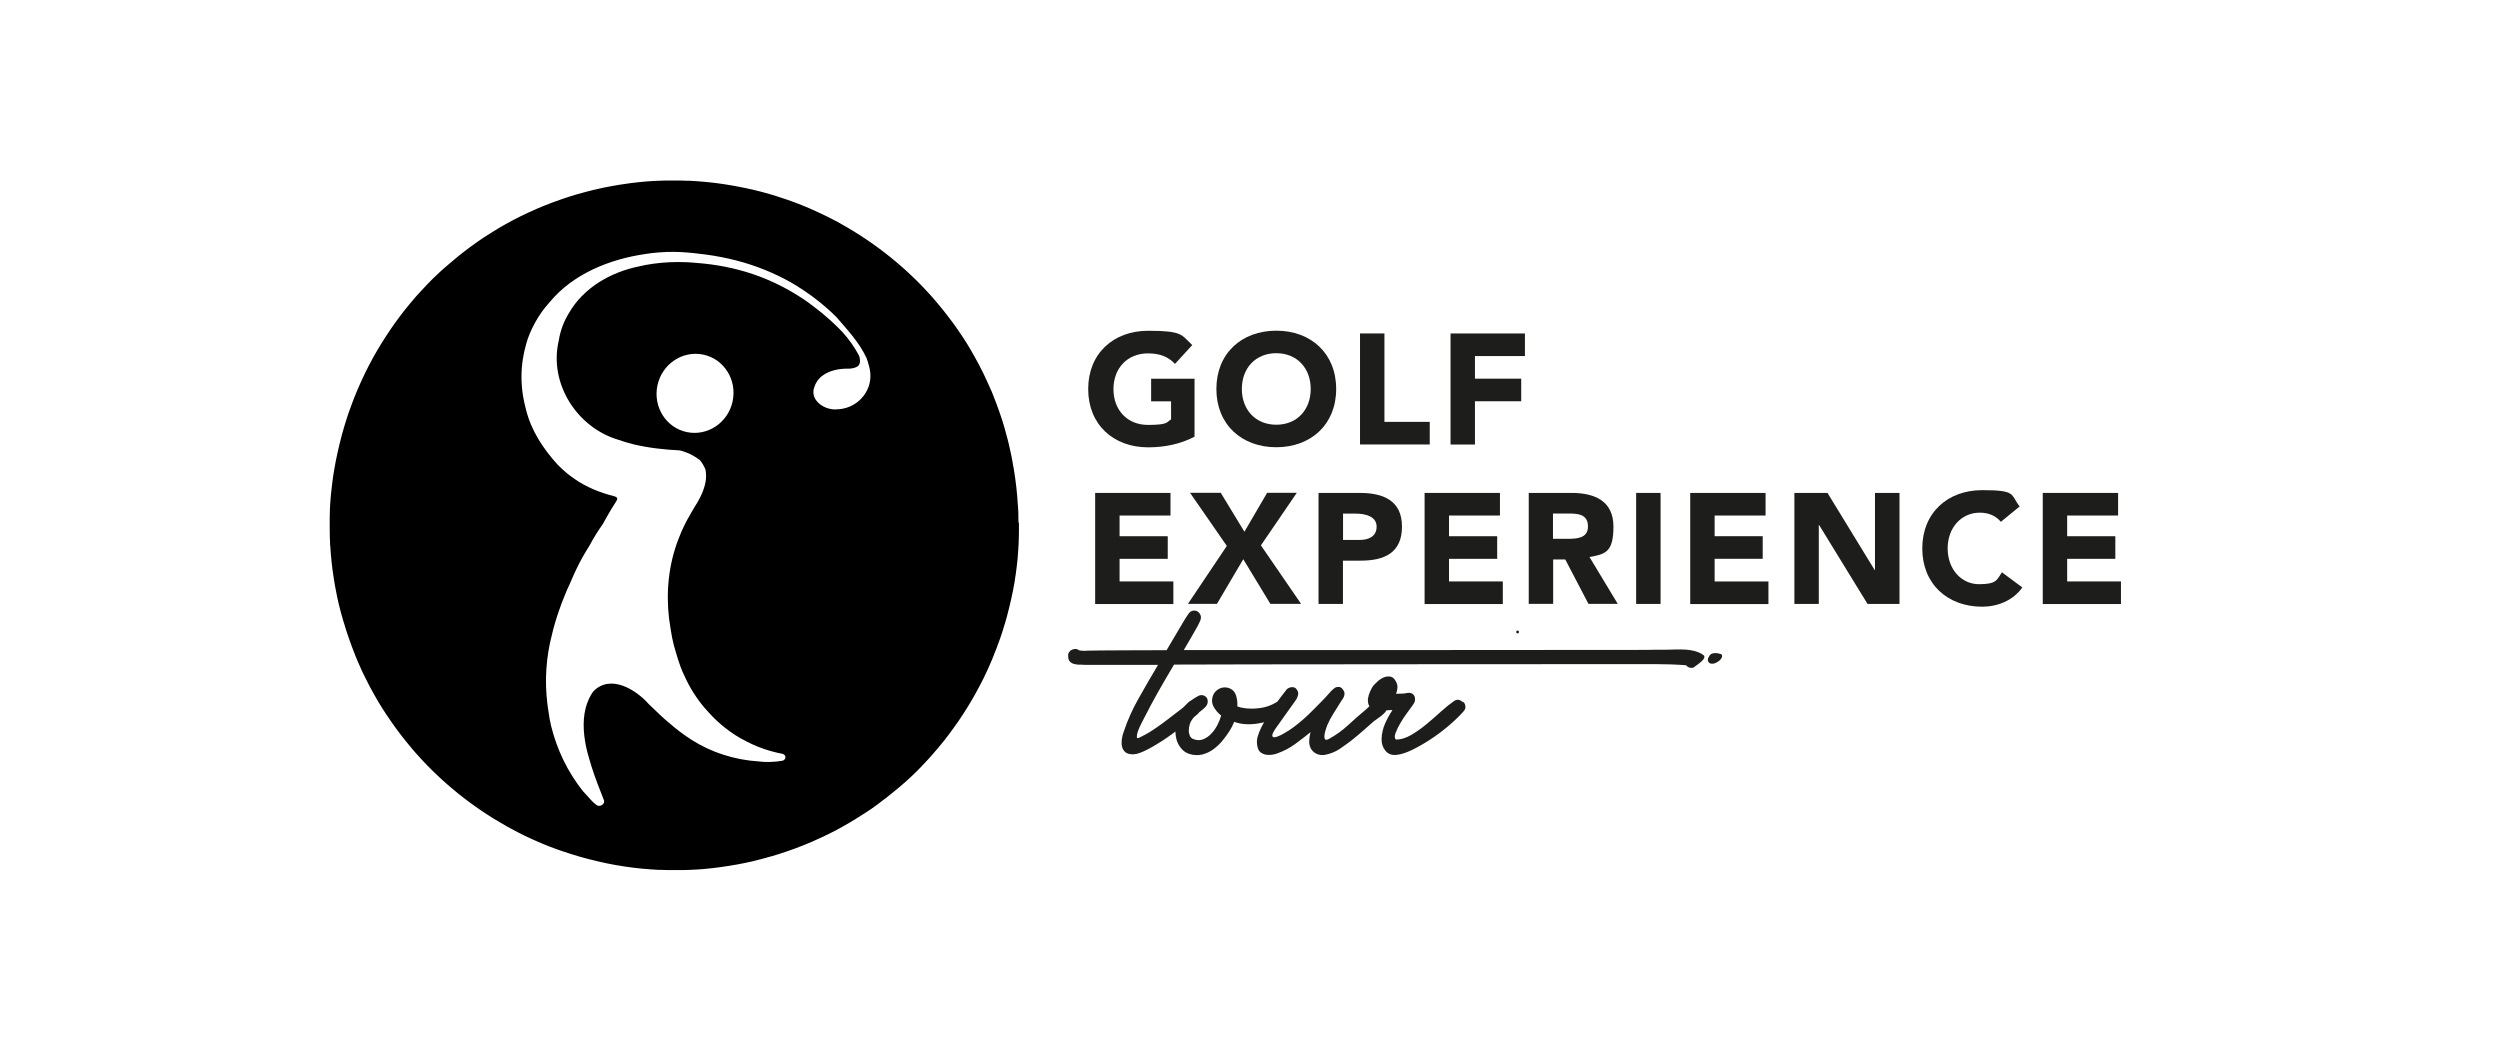 <?xml version="1.0" encoding="UTF-8"?>
<svg id="Vrstva_1" xmlns="http://www.w3.org/2000/svg" version="1.1" viewBox="0 0 2621.1 1101.5">
  <!-- Generator: Adobe Illustrator 29.8.1, SVG Export Plug-In . SVG Version: 2.1.1 Build 2)  -->
  <defs>
    <style>
      .st0 {
        fill: #1d1d1b;
      }
    </style>
  </defs>
  <path class="st0" d="M-1407.2,664.1c1.9,0,1.9-3,0-3s-1.9,3,0,3h0Z"/>
  <path class="st0" d="M1591.1-667.6c1.9,0,1.9-3,0-3s-1.9,3,0,3h0Z"/>
  <path class="st0" d="M1591.1,664.1c1.9,0,1.9-3,0-3s-1.9,3,0,3h0Z"/>
  <g>
    <g>
      <path class="st0" d="M1533.8,736.3c-1.1-1.2-2.4-2-4.1-2.5-1.7-.4-3.4,0-5.1,1.1-4.2,2.9-8.8,6.6-13.8,11.1-5,4.6-10.1,9-15.4,13.4-5.3,4.4-10.6,8.1-16.1,11.3-5.4,3.1-10.6,4.7-15.6,4.7-1.6-1.2-1.8-3.4-.6-6.7,1.2-3.3,2.9-6.8,5-10.4,2.1-3.6,4.3-6.9,6.4-9.8,2.1-2.9,3.3-4.6,3.7-5.1,1.7-2.1,3.1-4.2,4.3-6.2,1.3-2,1.4-4.4.6-7.1-.8-1.7-1.9-2.7-3.4-3.3-1.4-.5-2.8-.6-4.1-.3-1,.3-2.7.5-5.1.7-2.5.1-4.7.2-6.8.2.8-2.1,1.3-4.2,1.4-6.2.2-2-.2-4.1-1.3-6.2-1.6-3.3-3.6-5.2-6-5.6-2.4-.5-4.8-.1-7.2.9-2.4,1.1-4.6,2.5-6.6,4.4-2,1.9-3.5,3.4-4.5,4.6-.9,1.3-1.9,3.2-3,5.6-1.1,2.4-1.8,4.8-2.2,7.3-.4,2.5-.1,4.8.8,7.1.2.4.4.8.6,1.2-1.5,1.5-2.6,2.5-3.3,3.1-6.3,5.2-12.6,10.8-18.8,16.5-6.3,5.8-13,10.6-20.1,14.5-2.4,1.3-3.9,1.4-4.5.2-.5-1.2-.6-2.8-.3-4.8.3-2,.9-4.1,1.6-6.1.7-2,1.1-3.2,1.2-3.5,1.8-4.2,4-8.3,6.6-12.4,2.5-4.1,5-8,7.4-11.9.6-.9,1.2-1.8,1.9-2.8.7-1,1.3-2,1.7-3.2.5-1.1.6-2.3.5-3.5-.1-1.2-.6-2.4-1.6-3.6-1.3-2-2.9-2.9-4.8-2.8-1.9,0-3.5.6-4.6,1.7-1,.8-2.1,1.7-3.1,2.8-1.1,1.1-2.3,2.5-3.9,4.3-1.5,1.7-3.5,3.9-6,6.4-2.5,2.5-5.6,5.7-9.3,9.4-6.6,6.7-13.5,12.8-20.6,18-3.3,2.4-6.7,4.6-10.2,6.5-3.5,2-6.3,3.1-8.4,3.6-2.1.4-3.2-.2-3.2-1.9,0-1.7,1.8-5.1,5.6-10.2l19.6-27.5c.9-1.5,1.5-3.2,1.9-5,.4-1.8-.1-3.6-1.5-5.4-1.6-3.2-7-3.2-10.2-.4-3.5,4.4-6.9,8.8-10.2,13.3,0,0-.2.1-.3.2-5.9,3.6-12.1,5.8-18.7,6.5-6.6.8-12.4.6-17.4-.4-1.1-.2-2-.3-2.8-.6-.8-.2-1.7-.5-2.6-.8.1-3,0-5.8-.6-8.3-.7-4.2-2.2-7.2-4.6-9-2.4-1.8-5-2.7-7.8-2.7s-5.4.8-7.8,2.5c-2.4,1.7-4.1,3.9-5,6.8-1.3,4.1-.9,7.8,1,11.2,2,3.4,4.6,6.5,7.8,9-.8,3-2,6.2-3.8,9.7-1.8,3.5-3.9,6.5-6.4,9.2-2.5,2.7-5.4,4.7-8.6,6-3.2,1.3-6.6,1.2-10.1-.1-2-.7-3.3-2-4-3.8-.7-1.8-1.1-3.6-1-5.5,0-1.9.3-3.7.8-5.5.5-1.8.9-3.1,1.4-3.8,1-1.6,2-3.1,3.1-4.4,1.2-1,2.4-2,3.6-3,.8-.7,1.4-1.4,2-2.2.8-.7,1.6-1.3,2.4-1.9,1.7-1.3,3.2-2.7,4.5-4.1,1.2-1.4,1.9-2.9,2-4.7.3-3-.8-5.1-3.1-6.4-2.4-1.3-4.7-1.2-7,.1-2.5,1.3-4.8,2.8-7,4.4-1.2.6-2.4,1.4-3.4,2.4-1.8,1.9-3.6,3.6-5.3,5.3-6,4.7-11.1,8.6-15.5,11.9-4.3,3.3-8.2,6.2-11.6,8.5-3.4,2.4-6.5,4.4-9.3,6.1-2.8,1.6-5.6,3.1-8.5,4.5-2.3,1.4-3.5,1.3-3.6-.1-.1-1.4.2-3.4,1.1-6,.9-2.5,2.1-5.2,3.5-8,1.4-2.8,2.4-4.8,3.2-6.2,4.4-8.7,9.2-17.7,14.5-27.1,5.3-9.4,10.9-18.9,16.7-28.7,15.4-.3,492.1-.5,503.7-.5s22.6.4,33.2,1.2c1.6,2.4,5.1,3.3,7.8,2.4,4.5-3.6,15.3-9.9,9.9-13.4-10.8-7.2-25.1-5.4-38.7-5.3-7.2,0-14.3,0-21.2.2-7,.2-477.3.2-484.5.2.9-1.3,14.3-24.5,15-26,.7-1.5,1.4-3,2.1-4.5,1-2.2,1.2-4.3.5-6.1-.8-1.8-1.8-3.1-3.3-4-1.4-.8-3.1-1-4.9-.7-1.8.4-3.3,1.5-4.6,3.5-1.9,2.7-3.6,5.4-5.2,8.1-1.6,2.7-15.9,27.1-17.6,29.8-5.1,0-79.7.2-83,.5-3.3.3-6.4.2-9.2-.5-.9-.9-2.1-1.3-3.3-1.3s-2.5.3-3.7.8c-1.2.5-2.2,1.4-3,2.5-.8,1.1-1.2,2.5-1,4,0,2.5.5,4.5,1.6,5.7,1.2,1.3,2.6,2.2,4.4,2.7,1.8.5,3.7.8,5.8.8s4,0,5.7.2h76.7c-6.9,11.7-13.7,23.3-20.2,34.9-6.6,11.6-12,23.6-16.1,36.2-.8,2.1-1.3,4.5-1.7,7.2-.3,2.7-.3,5.2.3,7.5.5,2.3,1.7,4.2,3.4,5.7,1.7,1.5,4.5,2.3,8.2,2.3,3.7-.1,8.4-1.7,13.9-4.5,5.6-2.8,11.3-6.2,17.3-10.1,4.6-3,8.9-6.1,13.2-9.3h0c0,3.6.6,7.1,1.7,10.3,1.2,3.2,3,6.1,5.5,8.7,2.5,2.6,5.8,4.3,10.1,5.2,3.8.7,7.3.7,10.6-.1,3.3-.8,6.4-2.1,9.2-3.8,2.9-1.7,5.5-3.8,7.9-6.1,2.4-2.3,4.5-4.7,6.2-7.1,1.9-2.4,3.8-5,5.6-7.9,1.8-2.8,3.4-6,4.8-9.4,4,1.5,8.2,2.3,12.5,2.5,4.3.2,8.6-.1,12.8-.8,2-.3,4-.7,6-1.2-.9,1.5-1.7,3.1-2.6,4.7-1.6,3.2-3,6.6-4.1,10.2-1.1,3.7-1.1,7.5,0,11.6.6,2.4,1.8,4.2,3.4,5.3,1.7,1.1,3.5,1.9,5.5,2.2,2,.3,4.1.3,6.2,0,2.1-.3,4-.8,5.5-1.4,6.7-2.4,12.9-5.6,18.5-9.7,5.6-4.1,11.1-8.3,16.4-12.6-.9,3-1.4,6.2-1.5,9.5,0,5.1,1.7,9,5.1,11.6,3.4,2.6,7.4,3.5,12,2.6,5.5-1.1,10.4-3.1,14.9-6.1,4.4-3,8.6-6,12.5-9,4.1-3.3,8.1-6.6,11.8-9.9,3.7-3.3,7.6-6.7,11.5-10.1,1.2-.9,2.8-2.1,4.9-3.5,2.1-1.4,4-3,5.8-4.7,1-1,1.9-2.1,2.5-3.2,1.2-.1,2.4-.2,3.6-.3h2.7c-3,4.5-5.6,9.3-7.8,14.3-2.2,5-3.4,10.4-3.6,16.1-.1,4.8,1.3,8.9,4.2,12.4,2.9,3.4,6.8,4.8,12,4.1,4.4-.5,9.7-2.2,15.9-5.2,6.2-3,12.6-6.7,19.2-11,6.6-4.3,13-9.2,19.2-14.4,6.2-5.3,11.5-10.4,15.9-15.5,1.2-1.5,1.7-3.1,1.5-4.8-.2-1.7-.8-3.2-1.9-4.4Z"/>
      <path class="st0" d="M1804.6,685.8c-4.4-1.4-10.7-2-12.6,2.2-4,5.7,1.1,10.5,8.2,6.3,4.6-2.5,6.8-6.6,4.3-8.5Z"/>
    </g>
    <path class="st0" d="M1252.5,457.8c-15.1,7.9-31.7,11.2-48.8,11.2-36.3,0-62.8-23.8-62.8-61.1s26.5-61.1,62.8-61.1,34.7,4.1,46.3,15l-18.1,19.7c-6.9-7.2-15.3-11-28.3-11-21.9,0-36.2,15.8-36.2,37.5s14.3,37.5,36.2,37.5,19.4-3.1,24.2-5.8v-18.9h-20.9v-23.7h45.5v60.8Z"/>
    <path class="st0" d="M1338.1,346.7c36.3,0,62.8,23.8,62.8,61.1s-26.5,61.1-62.8,61.1-62.8-23.8-62.8-61.1,26.5-61.1,62.8-61.1ZM1338.1,445.3c21.9,0,36.1-15.8,36.1-37.5s-14.3-37.5-36.1-37.5-36.1,15.8-36.1,37.5,14.3,37.5,36.1,37.5Z"/>
    <path class="st0" d="M1425.9,349.6h25.6v92.7h47.5v23.7h-73.1v-116.4Z"/>
    <path class="st0" d="M1520.7,349.6h78.1v23.7h-52.4v23.7h48.5v23.7h-48.5v45.4h-25.6v-116.4Z"/>
    <path class="st0" d="M1148.2,516.8h79v23.7h-53.4v21.7h50.5v23.7h-50.5v23.7h56.4v23.7h-82v-116.4Z"/>
    <path class="st0" d="M1286.2,572.3l-38.5-55.6h32.2l24.8,40.8,23.8-40.8h31.1l-37.6,55.1,42.1,61.3h-32.2l-28.4-46.8-27.6,46.8h-30.4l40.8-60.8Z"/>
    <path class="st0" d="M1382.5,516.8h43.2c24.2,0,44.2,7.7,44.2,35.3s-18.6,35.7-43.1,35.7h-18.8v45.4h-25.6v-116.4ZM1408.1,566.1h17.1c9,0,18.1-3.1,18.1-14s-12.2-13.6-22-13.6h-13.2v27.6Z"/>
    <path class="st0" d="M1493.6,516.8h79v23.7h-53.4v21.7h50.5v23.7h-50.5v23.7h56.4v23.7h-82v-116.4Z"/>
    <path class="st0" d="M1602.7,516.8h45c23.9,0,43.9,8.2,43.9,35.3s-8.7,28.9-25.1,31.9l29.6,49.1h-30.7l-24.3-46.5h-12.7v46.5h-25.6v-116.4ZM1628.3,564.9h15.1c9.4,0,21.5-.3,21.5-13s-10.5-13.5-19.9-13.5h-16.8v26.5Z"/>
    <path class="st0" d="M1715.4,516.8h25.6v116.4h-25.6v-116.4Z"/>
    <path class="st0" d="M1772,516.8h79.1v23.7h-53.4v21.7h50.4v23.7h-50.4v23.7h56.4v23.7h-82v-116.4Z"/>
    <path class="st0" d="M1881.1,516.8h34.9l49.5,80.9h.3v-80.9h25.7v116.4h-33.5l-50.8-82.8h-.3v82.8h-25.6v-116.4Z"/>
    <path class="st0" d="M2097.7,547c-5.1-6.1-12.5-9.5-22-9.5-19.4,0-33.7,15.8-33.7,37.5s14.3,37.5,32.9,37.5,18.7-4.6,24-12.5l21.4,15.9c-9.7,13.8-26.1,20.2-42.1,20.2-36.3,0-62.8-23.8-62.8-61.1s26.5-61.1,62.8-61.1,29.4,4.4,39.3,17.1l-19.7,16.1Z"/>
    <path class="st0" d="M2141.7,516.8h79v23.7h-53.4v21.7h50.5v23.7h-50.5v23.7h56.4v23.7h-82v-116.4Z"/>
    <path d="M1067.8,547.6c0-2.2,0-4.4-.1-6.5,0-.6,0-1.1,0-1.7,0-2.7-.2-5.4-.4-8.1,0-.7,0-1.4-.2-2.2-.1-2-.3-4.1-.4-6.1,0-.9-.2-1.8-.2-2.7-.2-2-.4-4.1-.6-6.1,0-.7-.1-1.5-.2-2.2-.3-2.8-.6-5.5-1-8.2,0-.5-.1-1-.2-1.5-.3-2.3-.6-4.5-1-6.8-.1-.9-.3-1.8-.4-2.7-.3-2-.7-4-1.1-6-.1-.8-.3-1.7-.4-2.5-.5-2.8-1.1-5.5-1.6-8.3-.6-2.7-1.2-5.4-1.8-8.1-.2-.6-.3-1.3-.4-1.9-.6-2.6-1.3-5.3-2-7.9,0-.3-.2-.6-.3-.9-.6-2.4-1.3-4.7-1.9-7.1-.2-.6-.4-1.2-.5-1.8-.8-2.6-1.5-5.1-2.3-7.6-.2-.5-.3-1-.5-1.5-.7-2.2-1.4-4.3-2.2-6.5-.2-.6-.4-1.2-.6-1.7-.8-2.4-1.7-4.9-2.6-7.3-.2-.6-.4-1.2-.7-1.8-.8-2.1-1.6-4.1-2.4-6.2-.2-.5-.4-1.1-.6-1.6-.9-2.4-1.9-4.7-3-7-.3-.7-.6-1.3-.9-2-.9-2-1.8-4-2.7-6-.2-.4-.4-.9-.6-1.3-1-2.3-2.1-4.5-3.2-6.8-.3-.7-.7-1.4-1.1-2.1-1-2.1-2.1-4.1-3.1-6.2-.3-.5-.5-1-.8-1.5-1-2-2.1-3.9-3.2-5.8-.4-.7-.8-1.5-1.2-2.2-1.2-2.1-2.4-4.2-3.6-6.3-.3-.6-.7-1.1-1-1.7-1-1.7-2-3.3-3-5-.5-.7-.9-1.5-1.4-2.2-1.3-2-2.5-3.9-3.8-5.9-.5-.7-.9-1.4-1.4-2-1-1.5-2-3-3-4.4-.5-.8-1-1.5-1.5-2.2-1.3-1.9-2.6-3.7-4-5.6-.6-.8-1.1-1.5-1.7-2.2-1-1.4-2-2.7-3.1-4.1-.5-.7-1.1-1.4-1.6-2.1-1.4-1.8-2.8-3.5-4.2-5.3-.6-.8-1.3-1.6-1.9-2.3-1.1-1.3-2.1-2.6-3.2-3.9-.7-.8-1.4-1.7-2.1-2.5-1-1.2-2.1-2.4-3.1-3.6h0c-27.3-30.9-59.6-56.8-95.3-76.8-.1,0-.2-.1-.3-.2-1.3-.8-2.7-1.5-4-2.2-1.1-.6-2.2-1.2-3.2-1.7-1.4-.7-2.7-1.4-4.1-2.1-1.1-.6-2.2-1.1-3.3-1.7-1.3-.7-2.7-1.3-4.1-2-1.1-.6-2.3-1.1-3.4-1.6-1.3-.6-2.7-1.3-4.1-1.9-1.1-.5-2.3-1-3.5-1.6-1.4-.6-2.7-1.2-4.1-1.8-1.2-.5-2.3-1-3.5-1.5-1.4-.6-2.8-1.1-4.2-1.7-1.2-.5-2.4-.9-3.5-1.4-1.4-.6-2.8-1.1-4.2-1.6-1.2-.4-2.4-.9-3.6-1.3-1.4-.5-2.8-1-4.2-1.5-1.2-.4-2.4-.8-3.7-1.2-1.4-.5-2.8-1-4.2-1.4-1.3-.4-2.5-.8-3.7-1.2-2.6-.8-5.3-1.6-7.9-2.4-1.3-.4-2.6-.8-4-1.1-1.4-.4-2.7-.7-4.1-1.1-1.3-.3-2.7-.7-4-1-1.4-.3-2.7-.6-4.1-1-1.4-.3-2.7-.6-4.1-.9-1.4-.3-2.8-.6-4.1-.9-1.4-.3-2.8-.6-4.1-.8-1.4-.3-2.7-.5-4.1-.8-1.4-.3-2.8-.5-4.2-.8-1.3-.2-2.7-.5-4.1-.7-1.4-.2-2.9-.5-4.3-.7-1.3-.2-2.7-.4-4-.6-1.5-.2-3-.4-4.4-.6-1.3-.2-2.6-.3-4-.5-1.6-.2-3.1-.3-4.6-.5-1.3-.1-2.5-.3-3.8-.4-1.7-.1-3.4-.3-5.1-.4-1.1,0-2.2-.2-3.3-.3-2.8-.2-5.6-.3-8.4-.5-.7,0-1.5,0-2.2,0-2.1,0-4.2-.1-6.4-.2-1.1,0-2.2,0-3.4,0-1.7,0-3.5,0-5.2,0-1.2,0-2.4,0-3.7,0-1.7,0-3.3,0-5,0-1.3,0-2.5,0-3.8.1-1.6,0-3.3.1-4.9.2-1.3,0-2.6.1-3.9.2-1.6.1-3.3.2-4.9.3-1.3.1-2.5.2-3.8.3-1.6.1-3.3.3-4.9.5-1.3.1-2.5.2-3.8.4-1.7.2-3.4.4-5.1.6-1.2.2-2.4.3-3.7.5-1.8.2-3.5.5-5.3.8-1.1.2-2.3.3-3.4.5-2,.3-3.9.7-5.9,1-.9.2-1.9.3-2.8.5-2.9.5-5.9,1.1-8.8,1.7-2.8.6-5.5,1.2-8.2,1.9-.5.1-1,.2-1.5.3-2.6.6-5.2,1.3-7.8,2-.5.1-1,.3-1.5.4-2.6.7-5.2,1.4-7.8,2.2,0,0-.2,0-.3,0-2.6.8-5.2,1.6-7.8,2.4-.5.2-1,.3-1.5.5-2.5.8-5,1.7-7.5,2.5-.5.2-.9.3-1.3.5-2.5.9-4.9,1.7-7.3,2.6-.1,0-.3.1-.5.2-2.5.9-5,1.9-7.5,2.9-.5.2-1,.4-1.5.6-2.4,1-4.8,2-7.2,3-.4.2-.9.4-1.3.6-2.3,1-4.6,2-6.9,3.1-.2.1-.5.2-.7.3-2.4,1.1-4.8,2.2-7.1,3.4-.5.2-1,.5-1.5.7-2.3,1.2-4.6,2.3-6.8,3.5-.4.2-.8.4-1.2.6-2.2,1.2-4.3,2.3-6.4,3.5-.3.2-.6.3-.9.5-2.2,1.3-4.5,2.6-6.7,3.8-.5.3-1,.6-1.4.9-2.2,1.3-4.4,2.6-6.5,4-.4.2-.7.5-1.1.7-2,1.3-4,2.5-6,3.8-.3.2-.6.4-1,.6-2.1,1.4-4.2,2.8-6.3,4.3-.5.3-1,.7-1.4,1-2.1,1.4-4.1,2.9-6.1,4.4-.4.3-.7.5-1.1.8-1.8,1.4-3.7,2.8-5.5,4.2-.4.3-.7.5-1.1.8-2,1.5-3.9,3.1-5.8,4.6-.5.4-1,.8-1.4,1.2-1.9,1.6-3.8,3.1-5.7,4.8-.3.3-.6.6-1,.8-1.7,1.5-3.4,3-5.1,4.4-.4.4-.8.7-1.2,1-1.8,1.6-3.6,3.3-5.4,4.9-.5.5-.9.9-1.4,1.3-1.8,1.7-3.6,3.4-5.3,5.1-.3.3-.6.6-.9.9-1.6,1.5-3.1,3.1-4.6,4.7-.4.4-.8.8-1.2,1.3-1.6,1.7-3.3,3.5-4.9,5.2-.5.5-.9,1-1.4,1.5-1.7,1.8-3.3,3.6-4.9,5.4-.3.3-.5.6-.8,1-1.4,1.6-2.8,3.3-4.2,4.9-.4.5-.8,1-1.2,1.5-1.5,1.8-3,3.6-4.5,5.5-.4.5-.9,1.1-1.3,1.6-1.4,1.8-2.9,3.7-4.3,5.6-.3.4-.6.7-.8,1.1-1.3,1.7-2.6,3.4-3.8,5.2-.4.5-.8,1.1-1.2,1.6-1.4,1.9-2.7,3.8-4,5.8-.4.6-.8,1.2-1.2,1.8-1.3,1.8-2.5,3.7-3.7,5.6-.3.4-.6.9-.9,1.4-1.2,1.8-2.3,3.6-3.5,5.5-.4.6-.7,1.2-1.1,1.8-1.2,2-2.4,4-3.6,6-.4.6-.7,1.2-1.1,1.9-1.1,1.9-2.1,3.7-3.2,5.6-.3.5-.6,1-.8,1.5-1.1,1.9-2.1,3.9-3.1,5.8-.3.6-.7,1.3-1,1.9-1.1,2.1-2.1,4.1-3.1,6.2-.3.6-.6,1.3-.9,1.9-.9,1.9-1.8,3.8-2.7,5.7-.2.5-.5,1-.7,1.5-.7,1.5-1.3,3-2,4.5h0c-.9,2-1.8,4.1-2.7,6.2h0c-.4,1-.8,2-1.2,3-.3.8-.7,1.7-1.1,2.6-.9,2.3-1.9,4.7-2.7,7-.3.6-.5,1.3-.7,2-.7,1.8-1.3,3.6-2,5.4-.3.9-.7,1.9-1,2.8-.6,1.6-1.1,3.2-1.6,4.8-.3.9-.6,1.8-.9,2.8-.7,2.1-1.3,4.1-1.9,6.2-.2.6-.3,1.1-.5,1.7-.7,2.3-1.3,4.6-2,7-.3.9-.5,1.8-.7,2.7-.4,1.7-.9,3.4-1.3,5.1-.2.9-.5,1.9-.7,2.8-.5,1.9-.9,3.7-1.3,5.6-.2.7-.3,1.4-.5,2.1-.6,2.5-1.1,5-1.6,7.6-.2.8-.3,1.6-.5,2.4-.3,1.8-.7,3.7-1,5.5-.2.9-.3,1.9-.5,2.8-.3,1.8-.6,3.7-.9,5.5-.1.8-.3,1.6-.4,2.5-.4,2.6-.7,5.2-1,7.8,0,.6-.1,1.1-.2,1.7-.2,2.1-.5,4.2-.7,6.3-.1.9-.2,1.8-.3,2.7-.2,1.9-.3,3.7-.5,5.6,0,.9,0,1.7-.2,2.6-.2,2.5-.3,5-.4,7.6,0,.2,0,.3,0,.5-.1,2.7-.2,5.4-.2,8,0,.8,0,1.7,0,2.5,0,1.9,0,3.9,0,5.8,0,.9,0,1.8,0,2.7,0,2.2,0,4.3.1,6.5,0,.6,0,1.1,0,1.7,0,2.7.2,5.4.3,8.1,0,.7,0,1.4.2,2.2.1,2,.3,4.1.4,6.1,0,.9.1,1.8.2,2.7.2,2,.4,4.1.6,6.1,0,.7.2,1.5.2,2.2.3,2.7.6,5.5,1,8.2,0,.5.1,1,.2,1.5.3,2.3.6,4.5,1,6.8.1.9.3,1.7.4,2.6.3,2,.6,4,1,6,.2.8.3,1.7.5,2.5.5,2.8,1.1,5.5,1.6,8.3.6,2.7,1.2,5.4,1.8,8.1.2.6.3,1.3.5,1.9.6,2.6,1.3,5.3,2,7.9,0,.3.2.6.3.9.6,2.4,1.3,4.7,2,7.1.2.6.3,1.2.6,1.8.7,2.6,1.5,5.1,2.3,7.6.1.5.3,1,.5,1.5.7,2.2,1.4,4.3,2.2,6.5.2.6.4,1.2.6,1.7.9,2.4,1.7,4.9,2.6,7.3.2.6.5,1.2.7,1.8.8,2.1,1.6,4.1,2.4,6.2.2.5.4,1.1.6,1.6,1,2.4,1.9,4.7,2.9,7,.3.7.6,1.3.9,2,.9,2,1.8,4,2.7,6.1.2.4.4.8.6,1.3,1.1,2.3,2.2,4.5,3.3,6.8.3.7.7,1.4,1.1,2.1,1,2.1,2.1,4.1,3.1,6.2.3.5.5,1,.8,1.5,1,1.9,2.1,3.9,3.2,5.8.4.7.8,1.5,1.2,2.2,1.2,2.1,2.4,4.2,3.6,6.3.3.6.7,1.1,1,1.7,1,1.7,2,3.3,3,4.9.5.8.9,1.5,1.4,2.2,1.2,2,2.5,3.9,3.8,5.9.4.7.9,1.4,1.4,2,1,1.5,2,3,3,4.4.5.7,1,1.5,1.5,2.2,1.3,1.9,2.7,3.7,4,5.6.5.8,1.1,1.5,1.7,2.3,1,1.4,2,2.7,3.1,4.1.5.7,1.1,1.4,1.6,2.1,1.4,1.8,2.8,3.5,4.2,5.3.6.8,1.3,1.6,1.9,2.3,1.1,1.3,2.1,2.6,3.2,3.9.7.8,1.4,1.7,2.1,2.5,1,1.2,2.1,2.4,3.1,3.6h0c27.3,30.9,59.6,56.8,95.3,76.8h0c.1,0,.2.1.3.2,1.3.8,2.7,1.5,4.1,2.2,1.1.6,2.1,1.2,3.2,1.7,1.3.7,2.7,1.4,4,2.1,1.1.6,2.2,1.1,3.3,1.7,1.3.7,2.7,1.3,4,2,1.1.5,2.3,1.1,3.4,1.6,1.4.6,2.7,1.3,4.1,1.9,1.1.5,2.3,1,3.4,1.5,1.4.6,2.8,1.2,4.1,1.8,1.2.5,2.3,1,3.5,1.5,1.4.6,2.8,1.1,4.1,1.7,1.2.5,2.4.9,3.6,1.4,1.4.5,2.8,1.1,4.2,1.6,1.2.4,2.4.9,3.6,1.3,1.4.5,2.8,1,4.2,1.5,1.2.4,2.4.8,3.7,1.2,1.4.5,2.8,1,4.2,1.4,1.2.4,2.5.8,3.8,1.2,2.6.8,5.2,1.6,7.9,2.4,1.3.4,2.6.8,4,1.1,1.4.4,2.8.7,4.1,1.1,1.3.3,2.7.7,4,1,1.4.3,2.7.7,4.1,1,1.4.3,2.7.7,4.1,1s2.7.6,4.1.9c1.4.3,2.8.6,4.1.9,1.4.3,2.7.5,4.1.8,1.4.3,2.8.5,4.2.8,1.4.2,2.7.5,4.1.7,1.4.2,2.9.5,4.3.7,1.3.2,2.7.4,4,.6,1.5.2,2.9.4,4.4.6,1.3.2,2.6.4,4,.5,1.5.2,3.1.3,4.6.5,1.3.1,2.6.3,3.8.4,1.7.1,3.4.3,5.1.4,1.1,0,2.2.2,3.4.3,2.8.2,5.6.3,8.4.5.8,0,1.5,0,2.2,0,2.1,0,4.2.2,6.4.2,1.1,0,2.2,0,3.4,0,1.7,0,3.5,0,5.2,0s2.4,0,3.7,0c1.7,0,3.3,0,5,0,1.3,0,2.5,0,3.8-.1,1.6,0,3.2-.1,4.9-.2,1.3,0,2.6-.1,3.9-.2,1.6-.1,3.3-.2,4.9-.3,1.3,0,2.5-.2,3.8-.3,1.6-.1,3.3-.3,4.9-.5,1.3-.1,2.5-.3,3.8-.4,1.7-.2,3.4-.4,5.1-.6,1.2-.2,2.5-.3,3.7-.5,1.8-.2,3.5-.5,5.3-.8,1.2-.2,2.3-.4,3.5-.5,1.9-.3,3.9-.7,5.9-1,1-.2,1.9-.3,2.9-.5,2.9-.5,5.8-1.1,8.7-1.7,2.7-.6,5.5-1.2,8.2-1.8.5-.1,1-.2,1.5-.4,2.6-.6,5.2-1.3,7.8-2,.5-.2,1-.3,1.5-.4,2.6-.7,5.2-1.4,7.8-2.2,0,0,.2,0,.3,0,2.6-.8,5.2-1.6,7.8-2.4.5-.2,1-.3,1.5-.5,2.5-.8,5-1.7,7.5-2.5.5-.2.9-.3,1.4-.5,2.5-.9,4.9-1.7,7.3-2.6.2,0,.3-.1.5-.2,2.5-1,5-1.9,7.5-2.9.5-.2,1-.4,1.5-.6,2.4-1,4.8-2,7.2-3,.4-.2.8-.4,1.3-.6,2.3-1,4.6-2,6.9-3.1.2-.1.5-.2.7-.3,2.4-1.1,4.8-2.2,7.1-3.4.5-.2,1-.5,1.5-.7,2.3-1.1,4.6-2.3,6.9-3.5.4-.2.8-.4,1.2-.6,2.1-1.1,4.3-2.3,6.4-3.5.3-.2.6-.3.8-.5,2.2-1.3,4.5-2.5,6.7-3.8.5-.3,1-.6,1.5-.9,2.2-1.3,4.3-2.6,6.5-4,.4-.2.8-.5,1.1-.7,2-1.3,4-2.5,6-3.8.3-.2.7-.4,1-.6,2.1-1.4,4.2-2.8,6.3-4.2.5-.3,1-.7,1.5-1,2.1-1.4,4.1-2.9,6.1-4.4.3-.3.7-.5,1-.8,1.9-1.4,3.7-2.8,5.5-4.2.4-.3.7-.6,1.1-.8,2-1.5,3.9-3.1,5.8-4.6.5-.4,1-.8,1.5-1.2,1.9-1.6,3.8-3.1,5.7-4.7.3-.3.6-.6,1-.8,1.7-1.5,3.4-2.9,5.1-4.4.4-.3.8-.7,1.2-1,1.8-1.6,3.6-3.3,5.4-4.9.5-.4.9-.9,1.4-1.3,1.8-1.7,3.5-3.4,5.3-5.1.3-.3.6-.6.9-.9,1.6-1.6,3.1-3.1,4.6-4.7.4-.4.8-.8,1.2-1.3,1.7-1.7,3.3-3.5,4.9-5.2.4-.5.9-1,1.4-1.5,1.6-1.8,3.2-3.6,4.8-5.4.3-.3.6-.6.8-1,1.4-1.6,2.8-3.3,4.3-4.9.4-.5.8-1,1.2-1.5,1.5-1.8,3-3.7,4.5-5.5.4-.5.9-1.1,1.3-1.6,1.5-1.9,2.9-3.7,4.3-5.6.3-.4.5-.7.8-1.1,1.3-1.7,2.6-3.4,3.8-5.2.4-.6.8-1.1,1.2-1.7,1.4-1.9,2.7-3.8,4.1-5.7.4-.6.8-1.2,1.2-1.8,1.3-1.8,2.5-3.7,3.7-5.6.3-.5.6-.9.9-1.4,1.2-1.8,2.3-3.6,3.5-5.5.4-.6.8-1.2,1.1-1.8,1.2-2,2.4-4,3.6-6,.4-.6.7-1.2,1.1-1.9,1.1-1.9,2.2-3.7,3.2-5.6.3-.5.5-1,.8-1.5,1.1-1.9,2.1-3.9,3.1-5.8.3-.6.7-1.3,1-1.9,1.1-2.1,2.1-4.1,3.2-6.2.3-.6.6-1.3.9-1.9.9-1.9,1.8-3.8,2.7-5.7.2-.5.5-1,.7-1.5.7-1.5,1.4-3,2-4.5h0c.9-2,1.8-4.1,2.7-6.2h0c.4-1,.8-2,1.2-3,.3-.9.7-1.7,1-2.6,1-2.3,1.9-4.7,2.8-7,.3-.6.5-1.3.7-2,.6-1.8,1.3-3.6,2-5.4.3-.9.7-1.9,1-2.8.5-1.6,1.1-3.2,1.6-4.8.3-.9.6-1.8.9-2.8.7-2.1,1.3-4.1,1.9-6.2.2-.6.3-1.1.5-1.6.7-2.3,1.4-4.7,2-7,.3-.9.5-1.8.7-2.7.5-1.7.9-3.4,1.3-5.1.2-.9.5-1.9.7-2.8.4-1.9.9-3.8,1.3-5.6.1-.7.3-1.4.5-2.1.5-2.5,1.1-5,1.6-7.6.2-.8.3-1.6.5-2.4.3-1.8.7-3.7,1-5.5.2-.9.3-1.9.5-2.8.3-1.8.6-3.7.8-5.5.1-.8.3-1.6.4-2.4.4-2.6.7-5.2,1-7.8,0-.6.1-1.1.2-1.7.2-2.1.5-4.2.7-6.3,0-.9.2-1.8.2-2.7.2-1.8.3-3.7.4-5.6,0-.9.1-1.7.2-2.6.2-2.5.3-5,.4-7.6,0-.2,0-.3,0-.5,0-2.7.2-5.3.2-8,0-.8,0-1.7,0-2.5,0-1.9,0-3.9,0-5.8s0-1.8,0-2.7ZM876,429.3c-3.2,0-6.5-.6-9.5-1.7-9.1-3.4-16.1-11.5-12.9-21.3,1.6-5.2,4.5-9.2,8.2-12.1,8-6,17.9-7.8,27.9-7.7,0,0,0,0,0,0,1.1,0,2.1,0,3.1-.2.3,0,.7-.1,1-.2.9-.1,1.8-.4,2.6-.7.5-.1.9-.3,1.3-.5,4.8-1.8,4.5-7.8,3-11.9-4.7-9-10.6-17.3-17.4-24.8-2.7-2.9-5.5-5.7-8.4-8.4-2.8-2.7-5.8-5.3-8.8-7.9-3-2.6-6-5.1-9.1-7.5-3.1-2.4-6.2-4.8-9.3-7.1-3.5-2.5-7-4.9-10.6-7.1-10.8-6.8-22.2-12.8-34.1-17.7-4.6-1.9-9.2-3.6-13.9-5.2-18.7-6.3-38.5-10.1-58.3-11.6-3.7-.4-7.5-.6-11.3-.8-11.4-.5-23,0-34.5,1.6-5.1.7-10.2,1.6-15.1,2.8-29.9,6.1-58.2,22.6-73.2,48.6-2.7,4.5-5.1,9.1-6.9,14-1.8,4.9-3.2,10.1-4,15.4-10.4,44.1,18.5,90.9,62.9,103.9,5,1.8,10.2,3.3,15.4,4.6,15.7,3.8,32.3,5.6,48.4,6.4,2.8.5,5.1,1.5,8.2,2.6,4.6,1.9,9,4.5,13.1,7.6,2.5,2.9,4.4,6.4,5.9,10,.6,3.5.7,6.9.4,10.2-.4,4.1-1.6,8.2-3.1,12.2-1.5,4-3.5,7.9-5.7,11.8-2.4,3.7-4.7,7.6-6.9,11.5-2.6,4.3-4.9,8.7-7.1,13.1-2.1,4.4-4.1,9-5.8,13.5-10.6,27.1-13.3,55.9-10,84,.5,4,1.1,8,1.8,12,.4,2.7.9,5.3,1.4,7.9.5,2.6,1.1,5.3,1.8,7.9,3,10.2,5.6,20.4,10.3,30.4,1.1,2.4,2.2,4.9,3.4,7.2,6,11.9,13.6,23.1,23,33,2.5,2.8,5.2,5.6,8,8.2,2.8,2.6,5.7,5.2,8.8,7.6,3.4,2.7,6.9,5.2,10.6,7.6,3.7,2.4,7.6,4.6,11.6,6.6,4,2.1,8.1,4,12.3,5.7,8.4,3.4,17.2,5.9,26.2,7.6,4,1.3,3.6,6.5-.6,7.2-4,.7-8,1.1-12.1,1.2-2.1,0-4.1,0-6.2,0-2.1,0-4.2-.3-6.3-.5-25.3-1.6-49.5-9.4-70.2-22.5-2.5-1.6-4.9-3.2-7.3-4.9-7.2-5.1-14-10.7-20.6-16.5-1.9-1.7-3.8-3.4-5.7-5.2-1.8-1.8-3.6-3.5-5.5-5.3-1.9-1.7-3.9-3.6-5.9-5.6-13.4-15.2-39.9-31.8-58-13.7-1.2,1.5-2.3,3.1-3.1,4.8-1,1.7-1.9,3.6-2.6,5.4-1,2.3-1.8,4.8-2.5,7.3-3.9,14.9-2,31.7,1.7,46.4.7,2.8,1.5,5.6,2.3,8.2.7,2.5,1.4,4.9,2.2,7.3,3.8,12.1,8.6,24,13,35.2,1.2,3.7-4.3,7.5-7.9,4.8-3.8-2.9-7-6.5-10.2-10.2-1.4-1.4-2.6-2.8-3.9-4.2-16.1-20.2-27.3-43.5-33.4-68.2-1.2-4.8-2.1-9.7-2.7-14.6-.5-3-1-6-1.3-9-3-24.1-1.4-48.7,4.8-72.5,1-4.3,2.1-8.5,3.4-12.8,1.3-4.3,2.6-8.5,4.1-12.6,1.6-4.8,3.4-9.6,5.4-14.4,1.9-4.9,4-9.7,6.3-14.5,2-4.8,4.1-9.4,6.3-14.1,2-4.2,4.1-8.3,6.4-12.4,2.3-4.1,4.7-8.1,7.3-12.2,2.1-4,4.4-7.9,6.7-11.7,2.4-3.8,4.8-7.6,7.5-11.3,1.5-2.7,2.9-5.4,4.5-8.1,3-5.4,6.3-10.6,9.6-15.8,1.8-2.7,1-4.3-2.4-5.2-14.9-3.7-28.8-9.4-41.3-18-2.7-1.9-5.3-3.8-7.8-5.8-3.5-2.9-6.9-6-10.1-9.3-15.4-16.9-28-36.3-33.2-58.1-1.2-4.3-2.1-8.7-2.9-13.1-2.2-13.2-2.4-26.7-.2-40,.7-4.8,1.8-9.5,3.1-14.2,1-4.1,2.4-8,4-11.9,1.6-3.9,3.5-7.7,5.5-11.4,2.1-3.9,4.5-7.6,7-11.2,2.6-3.6,5.3-7,8.3-10.3,24.5-29.6,62.3-45,100.4-50.6,4.9-.8,9.9-1.4,14.8-1.7,9.9-.8,19.9-.7,29.9.2,3.5.3,7.1.6,10.6,1.1,21.9,2.3,43.6,7.1,64,14.7,4.1,1.5,8.1,3.2,12.1,4.9,4.7,2,9.3,4.3,13.9,6.6,4.5,2.3,9,4.9,13.3,7.5,11.2,7,22.1,14.9,32.1,23.8,3.3,2.9,6.6,6,9.7,9.1,11.5,13.3,23.9,26.6,31.4,42.6,0,0,3.4,8.5,4.1,16.1,1.7,20-14.5,38.2-36.6,38ZM768.1,420.8c-4.8,22.4-26.3,36.8-48.1,32.2-21.8-4.6-35.5-26.6-30.7-49,4.8-22.4,26.3-36.8,48.1-32.2,21.8,4.6,35.5,26.6,30.7,49Z"/>
  </g>
</svg>